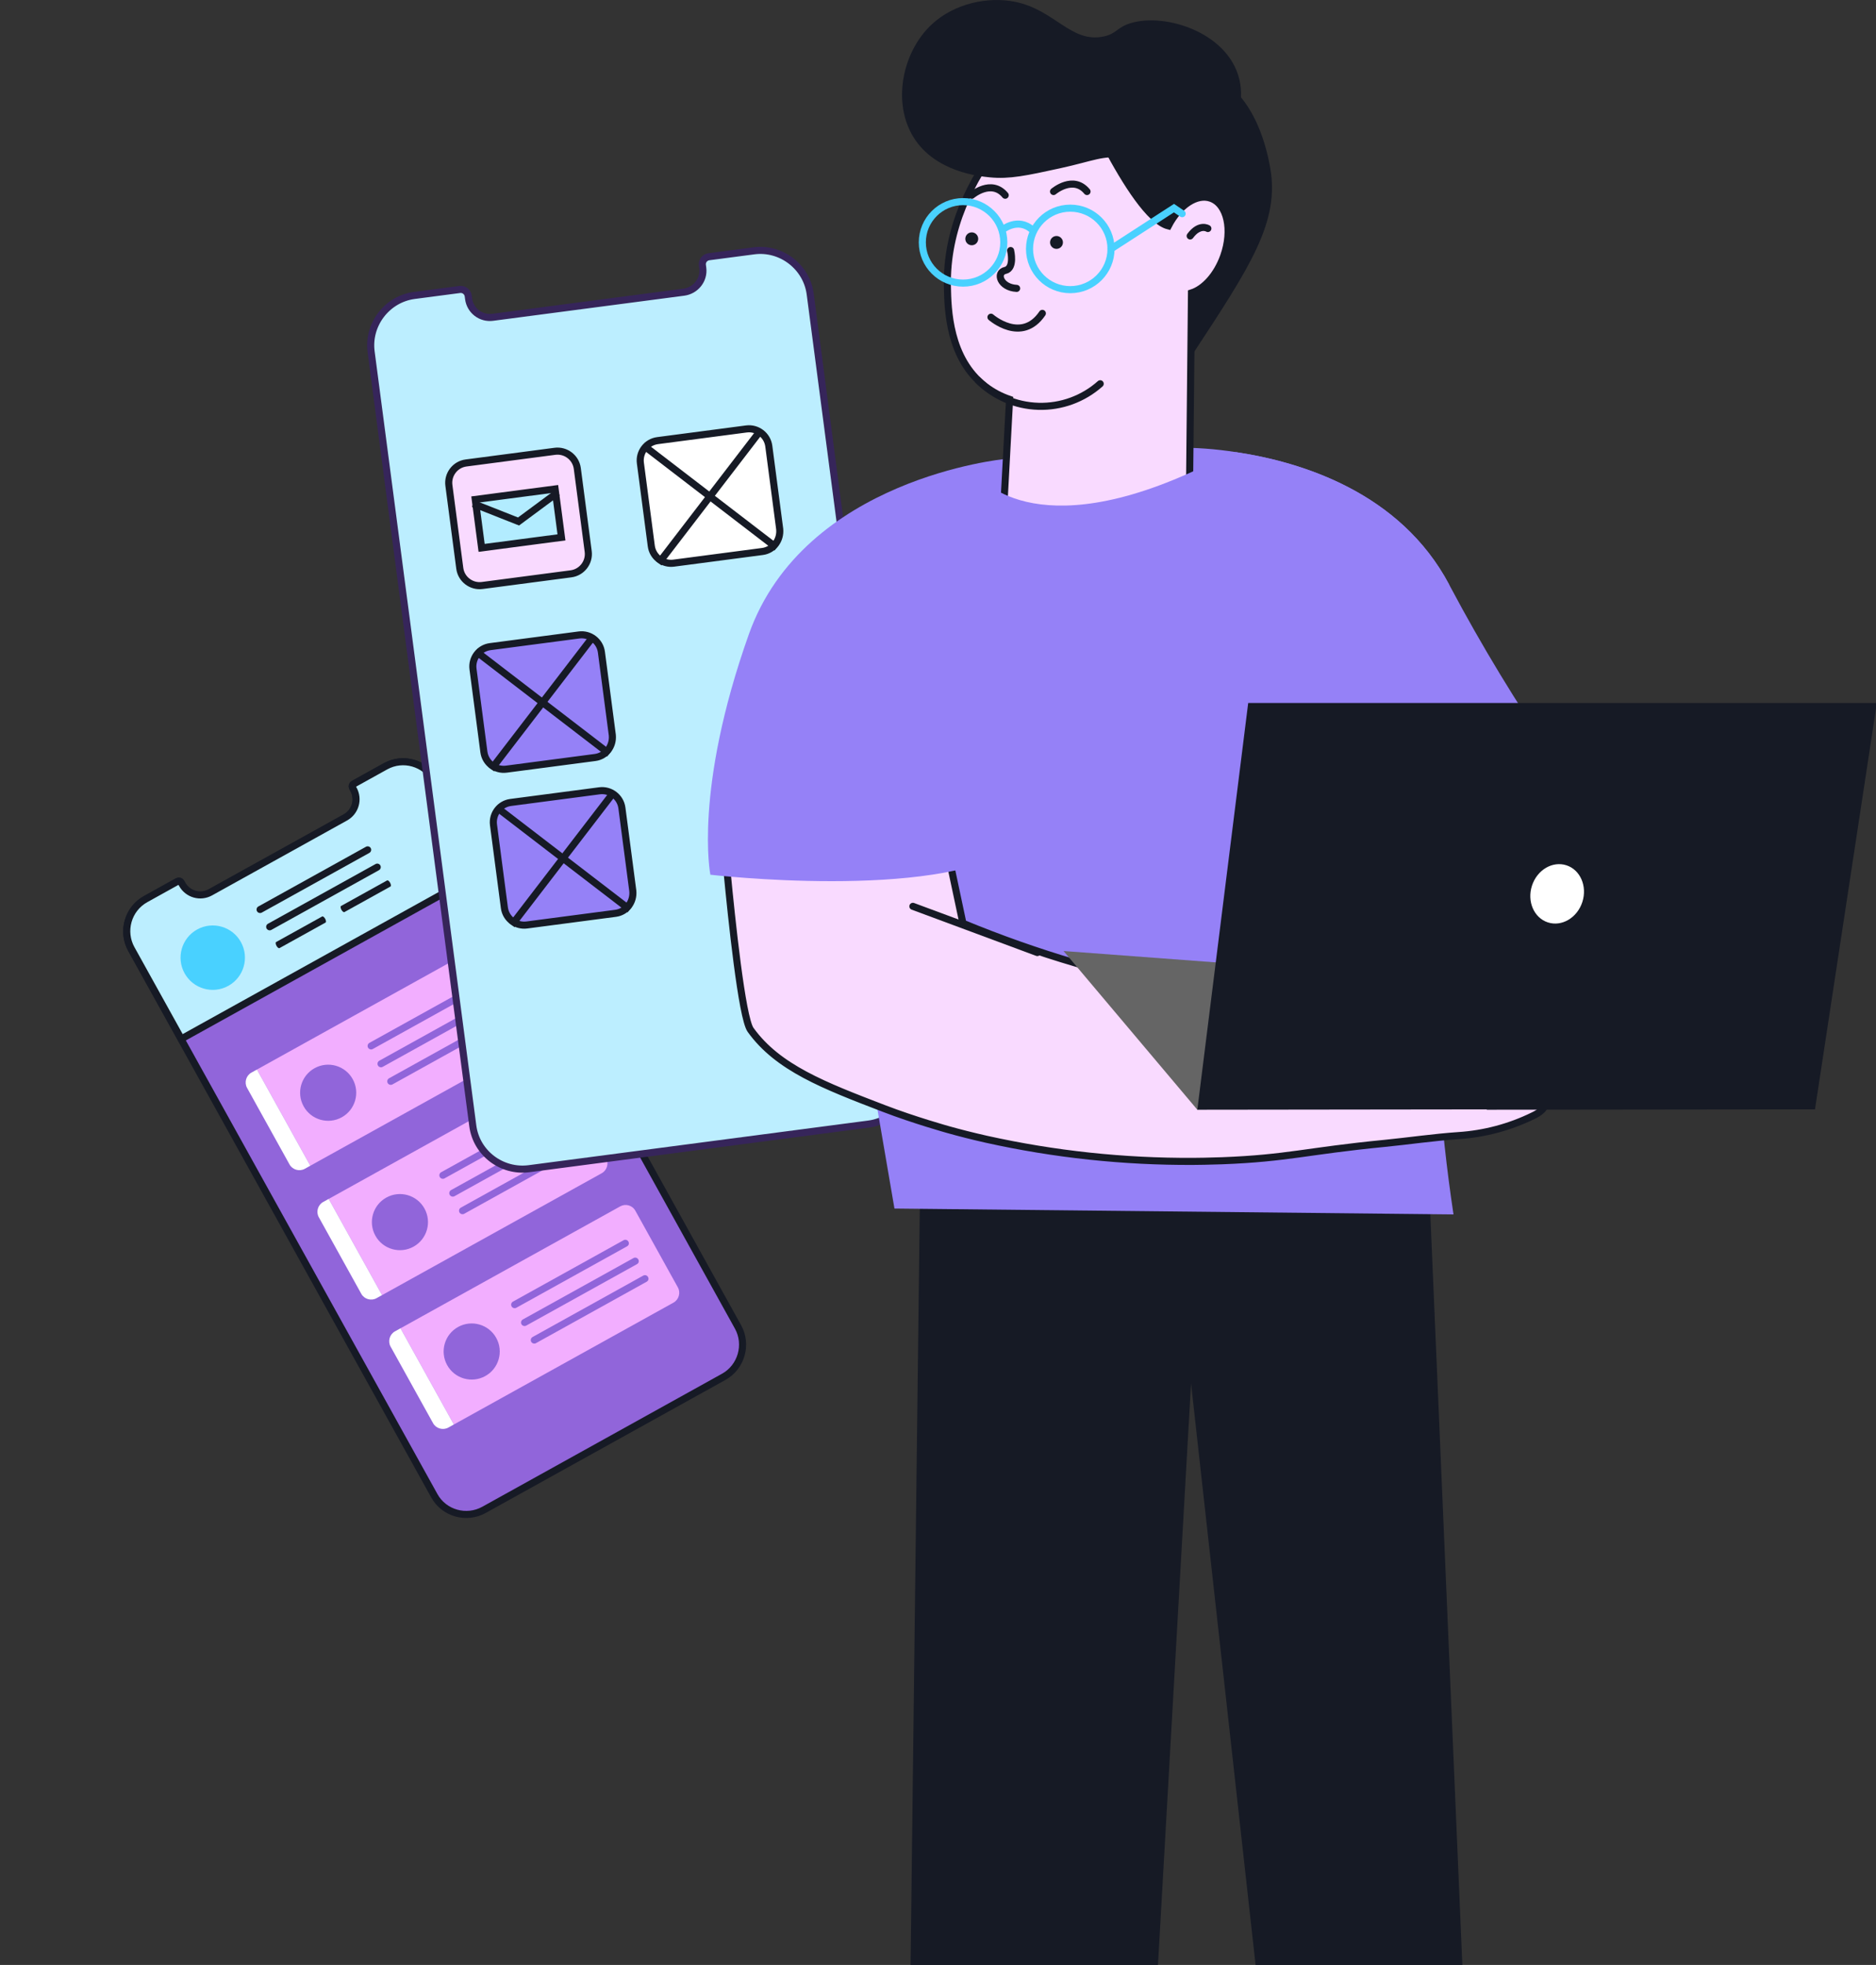 <?xml version="1.0" encoding="UTF-8"?> <svg xmlns="http://www.w3.org/2000/svg" width="530" height="555" viewBox="0 0 530 555" fill="none"><rect x="0" y="0" width="530" height="555" fill="#333333" stroke="none"/><g clip-path="url(#clip0_1577_11985)"><path d="M208.511 374.807L208.511 374.807C211.258 379.759 209.433 386.13 204.482 388.877L136.747 426.456C131.786 429.208 125.462 427.449 122.72 422.506L37.075 268.132C34.328 263.181 36.153 256.809 41.105 254.062L50.162 249.037C50.516 248.841 50.943 248.979 51.129 249.314L51.435 249.866C53.014 252.711 56.562 253.727 59.407 252.148L97.528 230.999C100.353 229.432 101.48 225.85 99.89 222.983L99.584 222.432C99.388 222.078 99.526 221.651 99.861 221.465L108.919 216.44C113.87 213.693 120.241 215.517 122.988 220.468C122.989 220.469 122.989 220.469 122.989 220.469L208.511 374.807Z" fill="#9165DA" stroke="#161A25" stroke-width="2"></path><path d="M122.862 220.434L136.972 245.866L51.216 293.442L37.107 268.01C34.357 263.054 36.11 256.728 41.136 253.94L50.193 248.915C50.547 248.719 50.975 248.857 51.16 249.192L51.466 249.743C53.045 252.589 56.593 253.605 59.439 252.026L97.559 230.877C100.405 229.298 101.421 225.751 99.842 222.905L99.58 222.432C99.384 222.078 99.522 221.651 99.857 221.465L108.915 216.44C113.866 213.693 120.115 215.482 122.862 220.434Z" fill="#BCEEFF" stroke="#161A25" stroke-width="2"></path><path d="M138.944 268.885L150.961 290.544C151.791 292.041 151.23 294 149.733 294.83L87.669 329.263L72.594 302.09L134.658 267.657C136.155 266.827 138.114 267.388 138.944 268.885Z" fill="#F2AEFF"></path><path d="M72.59 302.092L87.665 329.264L86.09 330.138C84.593 330.969 82.634 330.408 81.804 328.911L69.787 307.252C68.957 305.755 69.518 303.796 71.014 302.966L72.59 302.092Z" fill="white"></path><path d="M96.559 315.577C100.387 313.453 101.769 308.629 99.645 304.801C97.521 300.973 92.697 299.591 88.869 301.715C85.041 303.839 83.659 308.663 85.783 312.491C87.906 316.319 92.731 317.701 96.559 315.577Z" fill="#9165DA"></path><path d="M142.143 288.949L110.875 306.296C110.402 306.558 109.79 306.383 109.528 305.911C109.265 305.438 109.441 304.826 109.913 304.564L141.182 287.216C141.654 286.954 142.267 287.129 142.529 287.602C142.791 288.074 142.694 288.643 142.143 288.949Z" fill="#9165DA"></path><path d="M136.588 278.948L105.32 296.296C104.847 296.558 104.235 296.383 103.973 295.91C103.711 295.438 103.886 294.825 104.359 294.563L135.627 277.216C136.1 276.953 136.712 277.129 136.974 277.601C137.236 278.074 137.14 278.643 136.588 278.948Z" fill="#9165DA"></path><path d="M139.385 283.988L108.117 301.335C107.644 301.597 107.032 301.422 106.77 300.949C106.508 300.477 106.683 299.865 107.155 299.602L138.424 282.255C138.897 281.993 139.509 282.168 139.771 282.641C140.033 283.113 139.937 283.682 139.385 283.988Z" fill="#9165DA"></path><path d="M159.218 305.428L171.234 327.088C172.064 328.584 171.503 330.544 170.007 331.374L107.942 365.806L92.867 338.634L154.932 304.201C156.428 303.371 158.344 303.853 159.218 305.428Z" fill="#F2AEFF"></path><path d="M92.863 338.634L107.938 365.806L106.363 366.68C104.867 367.511 102.907 366.95 102.077 365.453L90.061 343.794C89.23 342.297 89.791 340.338 91.288 339.507L92.863 338.634Z" fill="white"></path><path d="M116.833 352.119C120.66 349.995 122.042 345.171 119.918 341.343C117.795 337.515 112.97 336.133 109.142 338.257C105.314 340.381 103.933 345.205 106.056 349.033C108.18 352.861 113.005 354.243 116.833 352.119Z" fill="#9165DA"></path><path d="M162.417 325.488L131.148 342.835C130.675 343.098 130.063 342.922 129.801 342.45C129.539 341.977 129.714 341.365 130.187 341.103L161.455 323.755C161.928 323.493 162.54 323.668 162.802 324.141C163.064 324.614 162.968 325.182 162.417 325.488Z" fill="#9165DA"></path><path d="M156.862 315.485L125.593 332.832C125.121 333.094 124.508 332.919 124.246 332.446C123.984 331.974 124.159 331.361 124.632 331.099L155.901 313.752C156.373 313.49 156.985 313.665 157.248 314.138C157.51 314.61 157.413 315.179 156.862 315.485Z" fill="#9165DA"></path><path d="M159.667 320.524L128.398 337.871C127.925 338.134 127.313 337.958 127.051 337.486C126.789 337.013 126.964 336.401 127.437 336.139L158.705 318.791C159.178 318.529 159.79 318.704 160.052 319.177C160.314 319.65 160.218 320.218 159.667 320.524Z" fill="#9165DA"></path><path d="M179.499 341.974L191.515 363.633C192.346 365.13 191.785 367.089 190.288 367.919L128.224 402.352L113.148 375.179L175.213 340.746C176.709 339.916 178.625 340.398 179.499 341.974Z" fill="#F2AEFF"></path><path d="M113.144 375.179L128.22 402.352L126.644 403.226C125.148 404.056 123.189 403.495 122.358 401.998L110.342 380.339C109.512 378.842 110.073 376.883 111.569 376.053L113.144 375.179Z" fill="white"></path><path d="M137.106 388.667C140.934 386.543 142.315 381.718 140.192 377.89C138.068 374.062 133.243 372.681 129.415 374.804C125.588 376.928 124.206 381.753 126.33 385.581C128.453 389.409 133.278 390.79 137.106 388.667Z" fill="#9165DA"></path><path d="M182.69 362.027L151.421 379.375C150.949 379.637 150.337 379.462 150.074 378.989C149.812 378.516 149.988 377.904 150.46 377.642L181.729 360.295C182.201 360.032 182.814 360.208 183.076 360.68C183.338 361.153 183.241 361.721 182.69 362.027Z" fill="#9165DA"></path><path d="M177.143 352.03L145.875 369.377C145.402 369.639 144.79 369.464 144.528 368.991C144.265 368.519 144.441 367.907 144.913 367.644L176.182 350.297C176.654 350.035 177.267 350.21 177.529 350.683C177.791 351.155 177.694 351.724 177.143 352.03Z" fill="#9165DA"></path><path d="M179.94 357.069L148.671 374.416C148.199 374.678 147.587 374.503 147.324 374.03C147.062 373.558 147.238 372.945 147.71 372.683L178.979 355.336C179.451 355.074 180.064 355.249 180.326 355.721C180.588 356.194 180.491 356.763 179.94 357.069Z" fill="#9165DA"></path><path d="M64.516 278.449C68.909 276.012 70.495 270.474 68.058 266.081C65.62 261.687 60.083 260.102 55.689 262.539C51.296 264.976 49.71 270.514 52.148 274.907C54.585 279.301 60.123 280.886 64.516 278.449Z" fill="#49D1FF"></path><path d="M104.355 240.899L73.953 257.766C73.48 258.028 72.868 257.853 72.606 257.38C72.344 256.908 72.519 256.295 72.991 256.033L103.394 239.167C103.866 238.904 104.478 239.08 104.741 239.552C105.003 240.025 104.827 240.637 104.355 240.899Z" fill="#161A25"></path><path d="M107.066 245.782L76.664 262.649C76.191 262.911 75.579 262.736 75.317 262.263C75.054 261.791 75.23 261.178 75.702 260.916L106.104 244.049C106.577 243.787 107.189 243.962 107.451 244.435C107.714 244.908 107.538 245.52 107.066 245.782Z" fill="#161A25"></path><path d="M91.974 260.576L78.958 267.797C78.755 267.909 78.37 267.612 78.11 267.143C77.85 266.674 77.801 266.189 78.004 266.077L91.02 258.856C91.222 258.744 91.607 259.041 91.868 259.51C92.128 259.979 92.176 260.463 91.974 260.576Z" fill="#161A25"></path><path d="M110.317 250.397L97.302 257.618C97.099 257.73 96.714 257.433 96.454 256.964C96.193 256.495 96.145 256.011 96.347 255.898L109.363 248.677C109.566 248.565 109.951 248.862 110.211 249.331C110.472 249.8 110.52 250.285 110.317 250.397Z" fill="#161A25"></path><path d="M257.608 301.593C258.619 309.291 253.096 316.485 245.399 317.496L149.461 330.1C141.764 331.112 134.584 325.7 133.573 318.003L104.847 99.354C103.835 91.656 109.359 84.462 117.056 83.451L129.885 81.766C131.112 81.605 132.136 82.491 132.283 83.607L132.385 84.388C132.825 87.734 135.854 90.06 139.201 89.62L193.194 82.527C196.54 82.087 198.978 79.043 198.538 75.697L198.435 74.916C198.274 73.689 199.161 72.664 200.276 72.518L212.994 70.847C220.691 69.835 227.885 75.359 228.896 83.056L257.608 301.593Z" fill="#BCEEFF" stroke="#36255A" stroke-width="2" stroke-miterlimit="10" stroke-linecap="round"></path><path d="M161.32 162.077L136.22 165.375C133.187 165.773 130.305 163.642 129.895 160.519L126.817 137.092C126.419 134.059 128.55 131.178 131.673 130.768L156.773 127.47C159.806 127.071 162.687 129.203 163.098 132.326L166.176 155.752C166.586 158.875 164.353 161.679 161.32 162.077Z" fill="#F9DAFF" stroke="#161A25" stroke-width="2"></path><path d="M215.421 155.765L190.321 159.063C187.288 159.461 184.407 157.33 183.997 154.207L180.919 130.78C180.52 127.747 182.652 124.866 185.775 124.455L210.875 121.158C213.908 120.759 216.789 122.891 217.199 126.014L220.275 149.425C220.588 152.605 218.423 155.371 215.421 155.765Z" fill="white" stroke="#161A25" stroke-width="2"></path><path d="M181.703 125.75L219.42 154.707" stroke="#161A25" stroke-width="2" stroke-miterlimit="10"></path><path d="M215.04 121.37L186.083 159.087" stroke="#161A25" stroke-width="2" stroke-miterlimit="10"></path><path d="M168.132 213.953L143.032 217.251C139.999 217.649 137.118 215.518 136.707 212.395L133.63 188.968C133.231 185.935 135.363 183.054 138.485 182.643L163.585 179.346C166.619 178.947 169.5 181.079 169.91 184.202L172.986 207.613C173.299 210.793 171.134 213.559 168.132 213.953Z" fill="#9581F7" stroke="#161A25" stroke-width="2"></path><path d="M134.414 183.938L172.131 212.895" stroke="#161A25" stroke-width="2" stroke-miterlimit="10"></path><path d="M167.751 179.558L138.794 217.275" stroke="#161A25" stroke-width="2" stroke-miterlimit="10"></path><path d="M173.921 257.966L148.821 261.264C145.788 261.662 142.907 259.531 142.497 256.408L139.419 232.981C139.02 229.948 141.152 227.067 144.275 226.657L169.375 223.359C172.408 222.96 175.289 225.092 175.699 228.215L178.775 251.626C179.088 254.806 176.923 257.572 173.921 257.966Z" fill="#9581F7" stroke="#161A25" stroke-width="2"></path><path d="M140.203 227.951L177.92 256.908" stroke="#161A25" stroke-width="2" stroke-miterlimit="10"></path><path d="M173.54 223.572L144.583 261.288" stroke="#161A25" stroke-width="2" stroke-miterlimit="10"></path><rect x="134.27" y="141.076" width="22.75" height="13.789" transform="rotate(-7.485 134.27 141.076)" fill="#B2ECFF" stroke="#161A25" stroke-width="2"></rect><path d="M133.703 142.244L146.494 147.295L157.546 139.111" stroke="#161A25" stroke-width="2"></path><path d="M259.949 333.346L256.039 654.476H321.489C326.489 566.562 331.489 478.652 336.489 390.746C346.322 479.272 356.149 567.802 365.969 656.336L417.459 656.256C412.859 548.629 408.266 440.992 403.679 333.346H259.949Z" fill="#161A25"></path><path d="M455.266 233.545L483.066 243.865" stroke="#161A25" stroke-width="2" stroke-miterlimit="10" stroke-linecap="round"></path><path d="M439.032 214.056C425.417 223.894 409.961 230.89 393.585 234.628C377.208 238.367 360.247 238.771 343.712 235.816L331.882 128.366L331.672 126.446C337.574 126.371 343.472 126.8 349.302 127.726C367.642 130.486 395.552 139.016 409.412 165.116L409.802 165.846C418.639 182.448 428.398 198.543 439.032 214.056Z" fill="#9581F7"></path><path d="M409.408 165.115C408.455 188.895 407.508 212.675 406.568 236.455C405.928 252.505 405.568 257.685 405.418 265.335C405.016 291.328 406.761 317.309 410.638 343.015L252.698 341.355C243.405 287.215 234.115 233.071 224.828 178.925C229.901 175.591 234.991 172.148 240.098 168.595C258.038 156.215 274.968 143.675 290.958 131.125C290.958 131.125 309.448 136.845 325.618 128.795C327.178 128.665 329.308 128.515 331.868 128.365C333.288 128.275 334.868 128.205 336.538 128.125C341.058 127.945 345.268 127.785 349.288 127.725C367.638 130.485 395.548 139.015 409.408 165.115Z" fill="#9581F7"></path><path d="M433.195 315.106C426.571 318.361 419.371 320.281 412.005 320.756C405.005 321.236 398.005 322.276 391.005 322.966C369.005 325.116 363.825 327.146 345.275 327.856C341.405 327.996 338.435 328.026 337.095 328.036C317.453 328.138 297.861 326.041 278.685 321.786C274.605 320.866 271.085 319.966 267.815 319.046C267.815 319.046 258.295 316.386 249.885 313.156C232.815 306.616 219.735 301.596 212.045 290.876C209.585 287.436 206.655 259.206 205.435 246.456C205.085 242.676 204.875 240.256 204.875 240.256L213.155 233.356L265.615 230.516C266.495 234.666 267.385 238.806 268.255 242.946C269.515 248.899 270.778 254.846 272.045 260.786C282.449 265.091 293.074 268.843 303.875 272.026C325.714 278.458 348.172 282.564 370.875 284.276C376.825 284.506 381.645 284.756 384.745 284.946C386.225 284.334 387.648 283.591 388.995 282.726C394.535 278.556 397.905 276.036 400.605 271.296C402.145 268.636 403.455 265.296 405.355 265.296C406.965 265.356 408.095 267.926 408.455 268.726C410.335 273.016 408.045 279.316 405.075 284.886L406.535 284.506C407.335 284.286 408.355 283.996 409.535 283.696C416.855 281.696 430.055 278.586 432.235 282.106C432.685 282.846 432.905 284.296 431.065 287.376C431.513 287.188 431.974 287.034 432.445 286.916C433.994 286.52 435.627 286.607 437.125 287.166C437.715 287.406 440.055 288.306 440.495 290.026C441.065 292.196 438.585 295.416 433.915 297.146C436.825 297.456 439.065 299.446 439.375 301.626C439.735 304.156 437.535 307.166 434.075 307.756C434.762 307.834 435.403 308.14 435.895 308.626C436.249 308.994 436.516 309.436 436.679 309.92C436.841 310.404 436.895 310.918 436.835 311.426C436.835 311.426 436.645 313.506 433.195 315.106Z" fill="#F9DAFF" stroke="#161A25" stroke-width="2" stroke-miterlimit="10" stroke-linecap="round"></path><path d="M432.522 286.945C424.02 290.559 414.963 292.696 405.742 293.265" stroke="#161A25" stroke-width="2" stroke-miterlimit="10" stroke-linecap="round"></path><path d="M434.828 296.615C431.194 298.054 427.469 299.249 423.677 300.195C418.352 301.512 412.915 302.326 407.438 302.625" stroke="#161A25" stroke-width="2" stroke-miterlimit="10" stroke-linecap="round"></path><path d="M433.993 307.566C430.367 308.654 426.667 309.479 422.923 310.036C418.135 310.756 413.292 311.04 408.453 310.886" stroke="#161A25" stroke-width="2" stroke-miterlimit="10" stroke-linecap="round"></path><path d="M409.602 283.725L398.992 286.925" stroke="#161A25" stroke-width="2" stroke-miterlimit="10" stroke-linecap="round"></path><path d="M257.906 255.996L293.066 269.046" stroke="#161A25" stroke-width="2" stroke-miterlimit="10" stroke-linecap="round"></path><path d="M283.73 129.666C283.73 129.666 227.22 135.096 211.56 179.156C195.9 223.216 200.69 247.066 200.69 247.066C200.69 247.066 263.75 254.396 286.41 239.666L283.73 129.666Z" fill="#9581F7"></path><path d="M325.325 105.375C326.115 106.232 327.173 106.796 328.325 106.975C331.885 107.365 335.095 102.835 336.935 100.045C353.375 75.045 361.595 62.565 358.835 47.295C358.175 43.675 355.035 26.295 342.055 21.075C327.215 15.075 299.495 26.605 300.315 42.975C300.925 54.875 325.325 105.375 325.325 105.375Z" fill="#161A25"></path><path d="M267.653 80.886C267.783 87.376 268.073 101.276 278.343 109.146C280.424 110.729 282.748 111.964 285.223 112.806L283.093 152.266C290.043 159.224 299.403 163.242 309.234 163.488C319.065 163.734 328.614 160.188 335.903 153.586L336.613 82.746C340.213 81.606 343.813 77.686 345.713 72.316C348.323 64.936 346.713 57.636 342.073 56.006C338.073 54.586 333.073 58.006 330.073 63.806C319.693 61.166 302.663 20.486 302.663 20.486C296.493 25.166 266.953 48.266 267.653 80.886Z" fill="#F9DAFF" stroke="#161A25" stroke-width="2" stroke-miterlimit="10" stroke-linecap="round"></path><path d="M341.242 64.545C341.242 64.545 338.902 63.055 336.242 66.645L341.242 64.545Z" fill="#9581F7"></path><path d="M341.242 64.545C341.242 64.545 338.902 63.055 336.242 66.645" stroke="#161A25" stroke-width="2" stroke-miterlimit="10" stroke-linecap="round"></path><path d="M310.827 108.396C306.033 112.673 299.784 114.952 293.363 114.766C286.942 114.58 280.835 111.943 276.297 107.396" stroke="#161A25" stroke-width="2" stroke-miterlimit="10" stroke-linecap="round"></path><path d="M285.518 70.766C285.518 70.766 286.728 75.766 283.998 76.386C281.268 77.006 282.578 81.206 287.218 81.456" stroke="#161A25" stroke-width="2" stroke-miterlimit="10" stroke-linecap="round"></path><path d="M279.961 89.596C279.961 89.596 288.611 97.176 294.481 88.516" stroke="#161A25" stroke-width="2" stroke-miterlimit="10" stroke-linecap="round"></path><path d="M274.539 55.145C274.539 55.145 280.089 50.415 283.989 55.145" stroke="#161A25" stroke-width="2" stroke-miterlimit="10" stroke-linecap="round"></path><path d="M297.641 54.096C297.641 54.096 303.201 49.366 307.101 54.096" stroke="#161A25" stroke-width="2" stroke-miterlimit="10" stroke-linecap="round"></path><path d="M258.172 38.905C264.282 48.595 276.692 49.805 279.672 50.095C285.222 50.645 290.042 49.595 299.522 47.525C309.002 45.455 311.782 43.755 317.392 44.695C324.052 45.825 324.782 49.035 329.262 49.295C338.462 49.845 352.552 37.295 350.402 23.745C348.122 9.435 329.232 3.365 319.212 6.605C315.442 7.825 315.472 9.535 311.742 10.315C302.592 12.215 298.062 2.845 286.862 0.525C279.182 -1.065 269.682 0.935 263.302 6.825C254.912 14.575 251.942 29.025 258.172 38.905Z" fill="#161A25"></path><path d="M272.08 79.965C278.437 79.965 283.59 74.812 283.59 68.455C283.59 62.099 278.437 56.945 272.08 56.945C265.724 56.945 260.57 62.099 260.57 68.455C260.57 74.812 265.724 79.965 272.08 79.965Z" stroke="#49D1FF" stroke-width="2" stroke-miterlimit="10" stroke-linecap="round"></path><path d="M302.369 81.815C308.726 81.815 313.879 76.662 313.879 70.305C313.879 63.948 308.726 58.795 302.369 58.795C296.013 58.795 290.859 63.948 290.859 70.305C290.859 76.662 296.013 81.815 302.369 81.815Z" stroke="#49D1FF" stroke-width="2" stroke-miterlimit="10" stroke-linecap="round"></path><path d="M283.141 64.936C283.141 64.936 287.561 61.236 291.661 64.936" stroke="#49D1FF" stroke-width="2" stroke-miterlimit="10" stroke-linecap="round"></path><path d="M313.875 70.295L331.665 58.785L333.975 60.355" stroke="#49D1FF" stroke-width="2" stroke-miterlimit="10" stroke-linecap="round"></path><path d="M298.476 70.296C299.481 70.296 300.296 69.481 300.296 68.476C300.296 67.471 299.481 66.656 298.476 66.656C297.471 66.656 296.656 67.471 296.656 68.476C296.656 69.481 297.471 70.296 298.476 70.296Z" fill="#161A25"></path><path d="M274.539 69.275C275.544 69.275 276.359 68.46 276.359 67.455C276.359 66.45 275.544 65.635 274.539 65.635C273.534 65.635 272.719 66.45 272.719 67.455C272.719 68.46 273.534 69.275 274.539 69.275Z" fill="#161A25"></path><path d="M276.306 134.195C276.306 134.195 291.506 155.195 340.306 131.615C344.626 145.095 348.943 158.579 353.256 172.065L319.076 179.065L270.906 172.385L276.306 134.195Z" fill="#9581F7"></path><path d="M338.269 313.445L300.469 268.615L420.919 277.615L338.269 313.445Z" fill="#656565"></path><path d="M420.036 313.345V313.445L512.766 313.335L530.236 198.555H352.636L338.266 313.445L420.036 313.345Z" fill="#161A25"></path><path d="M447.035 254.78C448.482 250.325 446.469 245.68 442.54 244.404C438.611 243.128 434.253 245.705 432.807 250.159C431.36 254.614 433.373 259.259 437.302 260.535C441.231 261.811 445.589 259.234 447.035 254.78Z" fill="white"></path></g><defs><clipPath id="clip0_1577_11985"><rect width="530" height="601" fill="white"></rect></clipPath></defs></svg> 